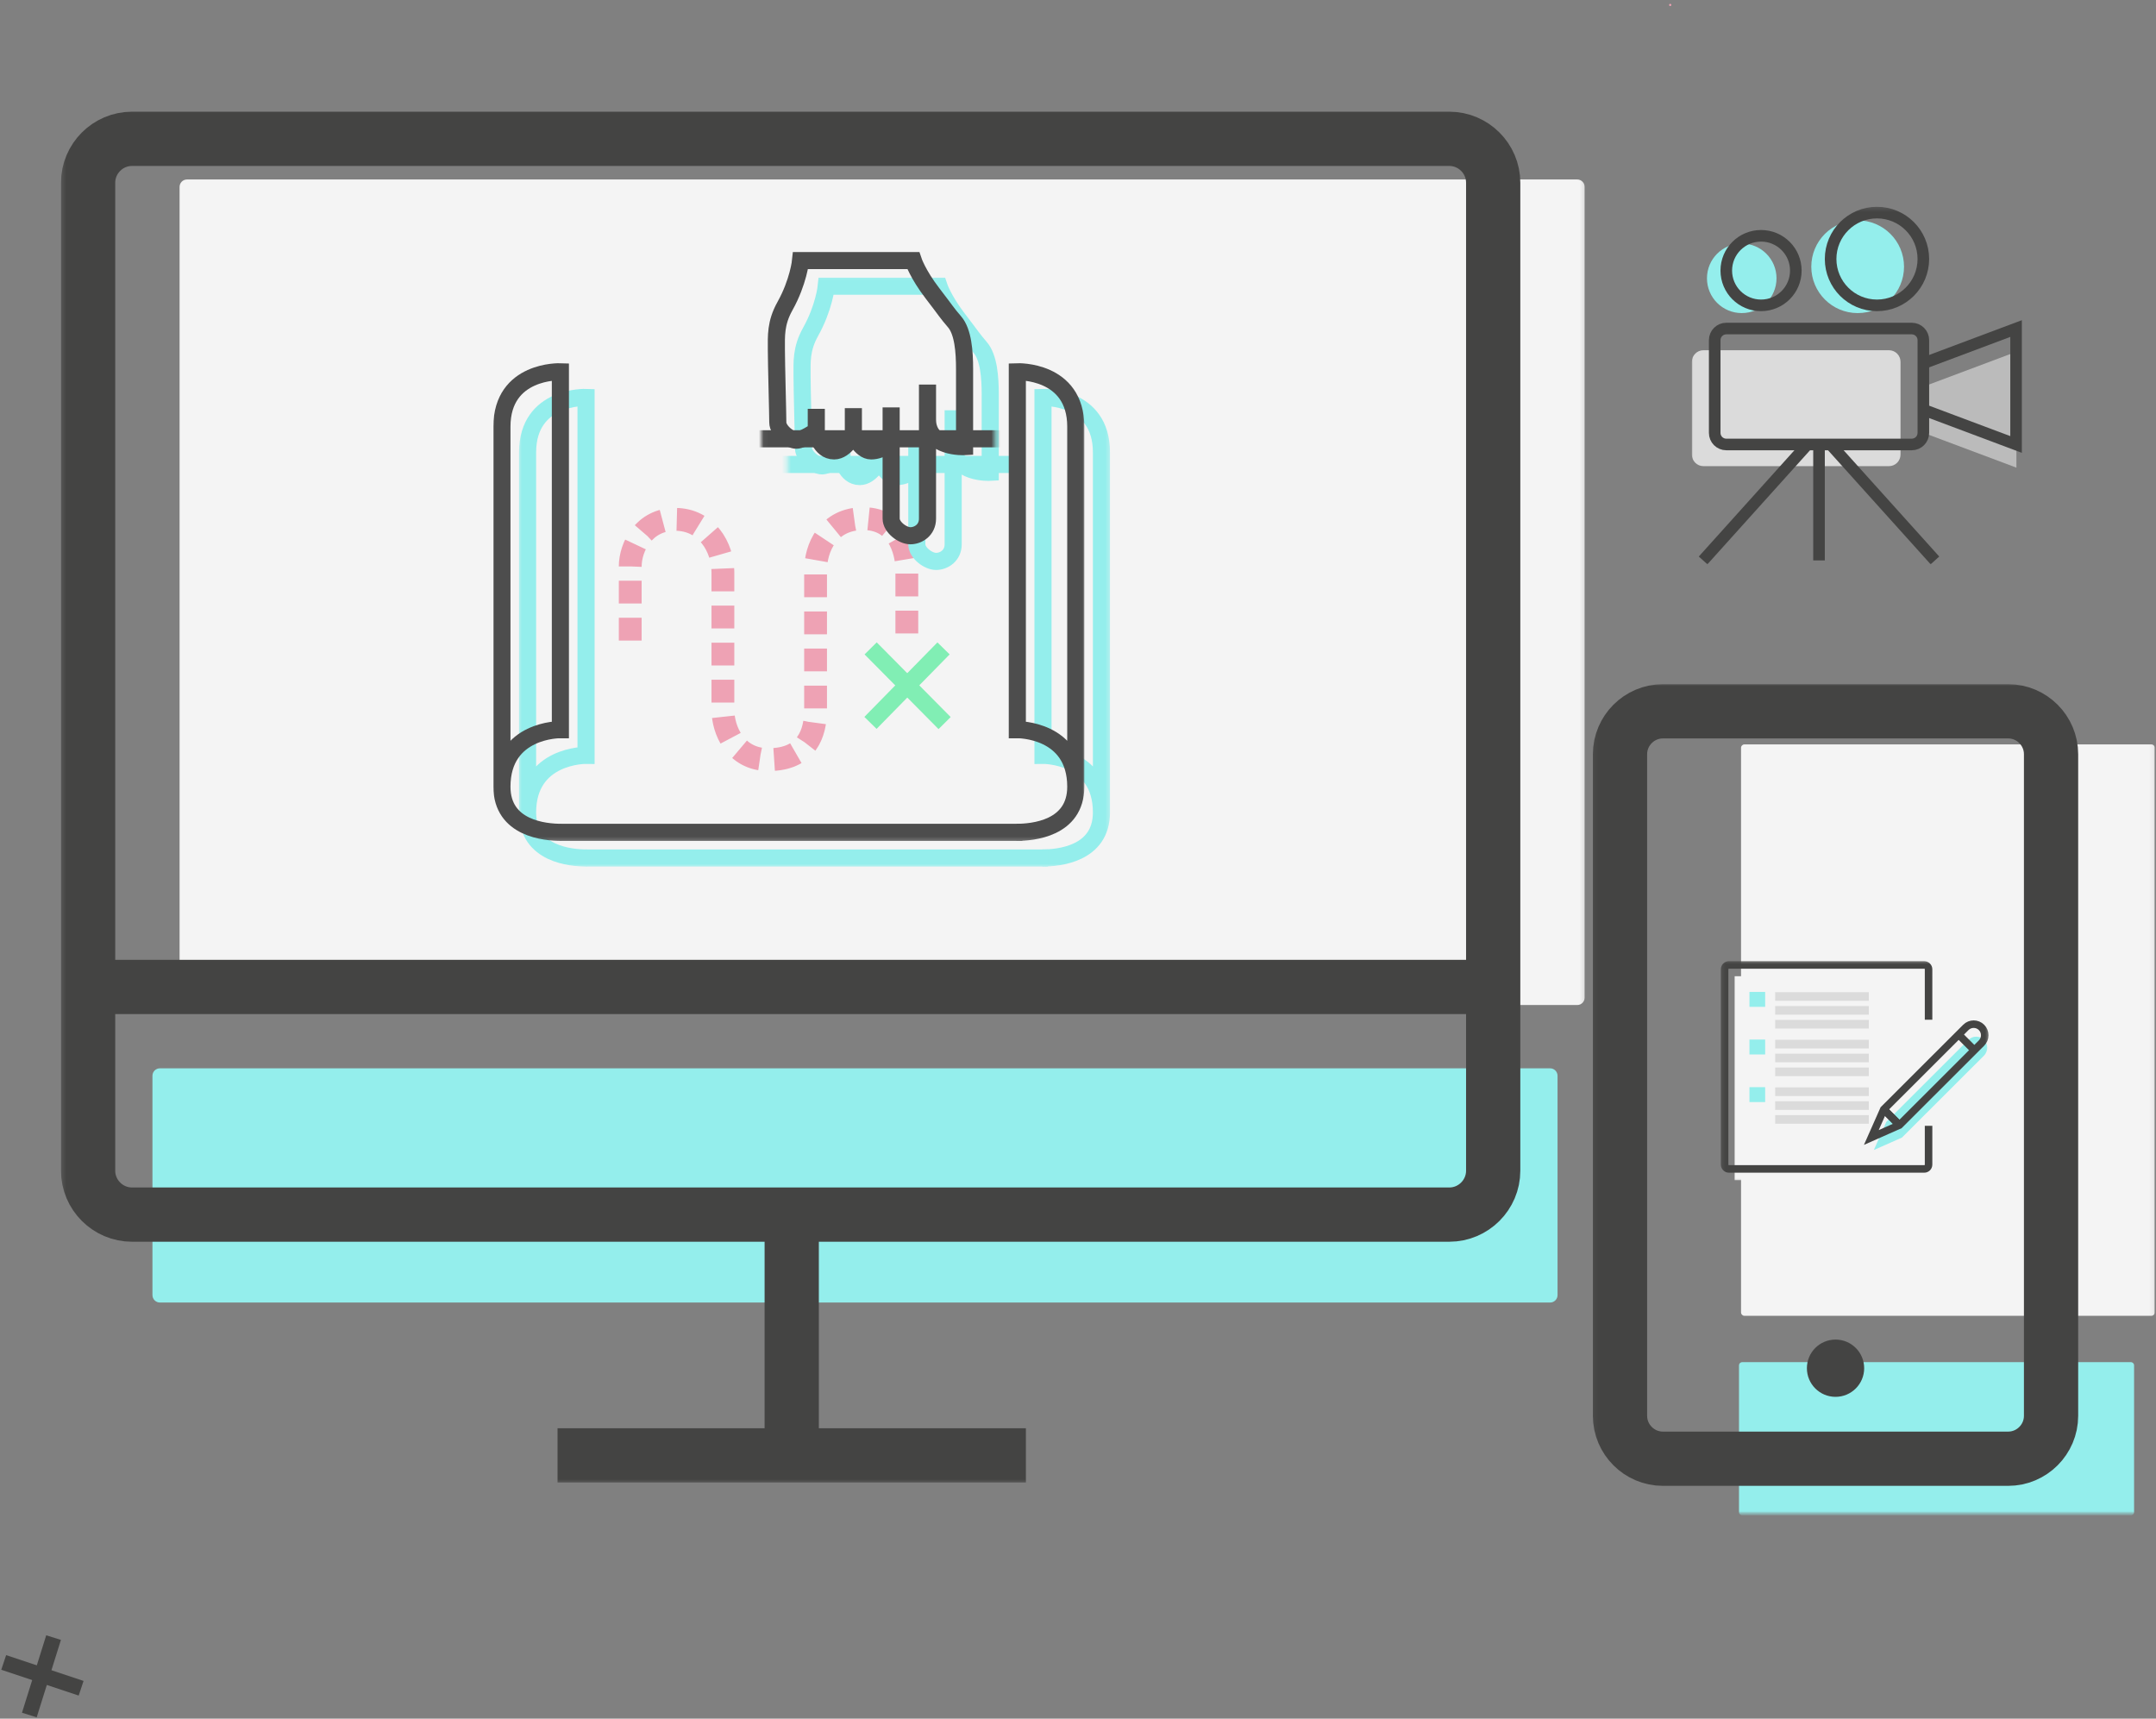 <svg width="473" height="377" viewBox="0 0 473 377" fill="none" xmlns="http://www.w3.org/2000/svg">
<rect x="0" y="0" width="473" height="377" fill="#808080" stroke="none"/>
<mask id="mask0_2004_3345" style="mask-type:luminance" maskUnits="userSpaceOnUse" x="13" y="23" width="460" height="310">
<path d="M13.15 23.996H472.951V332.406H13.15V23.996Z" fill="white"/>
</mask>
<g mask="url(#mask0_2004_3345)">
<mask id="mask1_2004_3345" style="mask-type:luminance" maskUnits="userSpaceOnUse" x="13" y="23" width="335" height="303">
<path d="M13.149 23.996H347.834V325.525H13.149V23.996Z" fill="white"/>
</mask>
<g mask="url(#mask1_2004_3345)">
<path d="M346.027 220.461H41.028C40.127 220.461 39.398 219.731 39.398 218.83V41C39.398 40.099 40.127 39.369 41.028 39.369H346.027C346.927 39.369 347.656 40.099 347.656 41V218.83C347.656 219.731 346.927 220.461 346.027 220.461Z" fill="#F4F4F4"/>
<path d="M340.077 285.721H35.078C34.177 285.721 33.447 284.99 33.447 284.09V235.975C33.447 235.074 34.177 234.344 35.078 234.344H340.077C340.977 234.344 341.706 235.074 341.706 235.975V284.09C341.706 284.99 340.977 285.721 340.077 285.721Z" fill="#94EEEC"/>
<path d="M19.564 216.495H327.824" stroke="#444443" stroke-width="11.9" stroke-miterlimit="10"/>
<path d="M122.316 319.248H225.07" stroke="#444443" stroke-width="11.9" stroke-miterlimit="10"/>
<path d="M173.693 267.871V319.248" stroke="#444443" stroke-width="11.9" stroke-miterlimit="10"/>
<path d="M175.075 266.433C102.289 266.433 28.956 266.433 28.956 266.433C23.662 266.433 19.33 262.102 19.33 256.807V40.078C19.33 34.784 23.662 30.452 28.956 30.452H317.962C323.256 30.452 327.588 34.784 327.588 40.078V256.807C327.588 262.102 323.256 266.433 317.962 266.433C317.962 266.433 246.784 266.433 175.075 266.433Z" stroke="#444443" stroke-width="11.9" stroke-miterlimit="10"/>
<path d="M138.265 140.51C138.265 140.51 138.265 126.122 138.265 124.245C138.265 120.022 141.236 113.923 148.118 113.923C154.999 113.923 158.596 120.022 158.596 125.496C158.596 130.97 158.596 151.301 158.596 155.68C158.596 160.059 161.255 166.628 168.605 166.628C177.051 166.628 178.927 160.841 178.927 155.68C178.927 150.519 178.927 127.373 178.927 125.027C178.927 120.335 181.586 113.767 189.406 113.767C198.007 113.767 198.946 122.603 198.946 124.792C198.946 126.982 198.946 139.65 198.946 139.65" stroke="#EEA2B4" stroke-width="5.005" stroke-dasharray="5 3.13"/>
<path d="M191.009 142.23L207.235 158.613" stroke="#81EEB4" stroke-width="3.753"/>
<path d="M190.97 158.573L207 142.23" stroke="#81EEB4" stroke-width="3.753"/>
<mask id="mask2_2004_3345" style="mask-type:luminance" maskUnits="userSpaceOnUse" x="113" y="60" width="131" height="131">
<path d="M113.556 60.279H243.676V190.4H113.556V60.279Z" fill="white"/>
</mask>
<g mask="url(#mask2_2004_3345)">
<path d="M128.727 188.21C125.286 188.21 115.746 187.428 115.746 178.201C115.746 165.533 128.57 165.69 128.57 165.69V87.179C128.57 87.179 115.746 86.71 115.746 99.222C115.746 110.169 115.746 178.182 115.746 178.182" stroke="#94EEEC" stroke-width="3.753"/>
<path d="M228.664 188.21C232.104 188.21 241.645 187.428 241.645 178.201C241.645 165.533 228.82 165.69 228.82 165.69V87.179C228.82 87.179 241.645 86.71 241.645 99.222C241.645 110.169 241.645 178.182 241.645 178.182" stroke="#94EEEC" stroke-width="3.753"/>
<path d="M128.569 188.21H229.913" stroke="#94EEEC" stroke-width="3.753"/>
<mask id="mask3_2004_3345" style="mask-type:alpha" maskUnits="userSpaceOnUse" x="172" y="95" width="52" height="13">
<path d="M223.97 95.624V107.198H172.673V95.624H223.97Z" fill="white"/>
</mask>
<g mask="url(#mask3_2004_3345)">
<path d="M128.568 101.88H229.912" stroke="#94EEEC" stroke-width="3.753"/>
</g>
<path d="M205.987 62.782H181.276C181.276 62.782 180.807 67.474 177.836 72.791C175.752 76.52 175.959 79.36 175.959 82.331C175.959 85.303 176.272 96.407 176.272 98.284C176.272 100.16 178.93 102.193 180.338 102.193C181.745 102.193 184.717 100.16 184.717 100.16V95.312V100.317C184.717 100.317 185.499 104.539 188.627 104.539C191.129 104.539 192.849 100.942 192.849 100.942V95.156V100.786C192.849 100.786 194.413 104.539 196.759 104.539C199.105 104.539 201.138 102.663 201.138 102.663V94.999C201.138 94.999 201.138 117.52 201.138 119.397C201.138 121.274 203.641 123.15 205.361 123.15C207.081 123.15 209.114 121.899 209.114 119.397C209.114 116.895 209.114 89.995 209.114 89.995C209.114 89.995 209.114 91.246 209.114 97.658C209.114 104.07 217.247 103.601 217.247 103.601C217.247 103.601 217.247 90.308 217.247 86.554C217.247 82.8 216.934 78.421 215.057 76.232C213.181 74.042 213.337 74.042 210.209 69.976C206.97 65.765 205.987 62.782 205.987 62.782Z" stroke="#94EEEC" stroke-width="3.753"/>
</g>
<mask id="mask4_2004_3345" style="mask-type:luminance" maskUnits="userSpaceOnUse" x="107" y="54" width="132" height="131">
<path d="M107.926 54.649H238.046V184.77H107.926V54.649Z" fill="white"/>
</mask>
<g mask="url(#mask4_2004_3345)">
<path d="M123.097 182.58C119.656 182.58 110.116 181.798 110.116 172.571C110.116 159.903 122.941 160.059 122.941 160.059V81.549C122.941 81.549 110.116 81.08 110.116 93.591C110.116 104.539 110.116 172.551 110.116 172.551" stroke="#4D4D4D" stroke-width="3.753"/>
<path d="M223.032 182.58C226.473 182.58 236.013 181.798 236.013 172.571C236.013 159.903 223.188 160.059 223.188 160.059V81.549C223.188 81.549 236.013 81.08 236.013 93.591C236.013 104.539 236.013 172.551 236.013 172.551" stroke="#4D4D4D" stroke-width="3.753"/>
<path d="M122.938 182.58H224.282" stroke="#4D4D4D" stroke-width="3.753"/>
<mask id="mask5_2004_3345" style="mask-type:alpha" maskUnits="userSpaceOnUse" x="167" y="89" width="52" height="13">
<path d="M218.339 89.994V101.567H167.042V89.994H218.339Z" fill="white"/>
</mask>
<g mask="url(#mask5_2004_3345)">
<path d="M122.938 96.25H224.281" stroke="#4D4D4D" stroke-width="3.753"/>
</g>
<path d="M200.354 57.151H175.643C175.643 57.151 175.174 61.843 172.203 67.16C170.119 70.89 170.326 73.729 170.326 76.701C170.326 79.672 170.639 90.776 170.639 92.653C170.639 94.53 173.298 96.563 174.705 96.563C176.113 96.563 179.084 94.53 179.084 94.53V89.681V94.686C179.084 94.686 179.866 98.909 182.994 98.909C185.496 98.909 187.217 95.312 187.217 95.312V89.525V95.155C187.217 95.155 188.781 98.909 191.126 98.909C193.472 98.909 195.506 97.032 195.506 97.032V89.369C195.506 89.369 195.506 111.889 195.506 113.766C195.506 115.643 198.008 117.52 199.728 117.52C201.449 117.52 203.482 116.268 203.482 113.766C203.482 111.264 203.482 84.364 203.482 84.364C203.482 84.364 203.482 85.615 203.482 92.027C203.482 98.439 211.614 97.97 211.614 97.97C211.614 97.97 211.614 84.677 211.614 80.923C211.614 77.17 211.301 72.791 209.425 70.601C207.548 68.412 207.704 68.412 204.576 64.345C201.337 60.135 200.354 57.151 200.354 57.151Z" stroke="#4D4D4D" stroke-width="3.753"/>
</g>
</g>
<mask id="mask6_2004_3345" style="mask-type:luminance" maskUnits="userSpaceOnUse" x="349" y="149" width="124" height="184">
<path d="M349.085 149.737H472.95V332.406H349.085V149.737Z" fill="white"/>
</mask>
<g mask="url(#mask6_2004_3345)">
<path d="M467.493 332.391H382.213C381.827 332.391 381.515 332.079 381.515 331.692V299.5C381.515 299.114 381.827 298.801 382.213 298.801H467.493C467.879 298.801 468.192 299.114 468.192 299.5V331.692C468.192 332.079 467.879 332.391 467.493 332.391Z" fill="#94EEEC"/>
<path d="M472.002 288.629H382.7C382.293 288.629 381.964 288.3 381.964 287.894V164.028C381.964 163.622 382.293 163.293 382.7 163.293H472.002C472.408 163.293 472.738 163.622 472.738 164.028V287.894C472.738 288.3 472.408 288.629 472.002 288.629Z" fill="#F4F4F4"/>
<path d="M440.572 319.982H364.817C359.644 319.982 355.412 315.75 355.412 310.577V165.435C355.412 160.262 359.644 156.03 364.817 156.03H440.572C445.744 156.03 449.976 160.262 449.976 165.435V310.577C449.976 315.75 445.744 319.982 440.572 319.982Z" stroke="#444443" stroke-width="11.9" stroke-miterlimit="10"/>
<path d="M408.977 300.127C408.977 303.596 406.163 306.409 402.694 306.409C399.224 306.409 396.411 303.596 396.411 300.127C396.411 296.657 399.224 293.845 402.694 293.845C406.163 293.845 408.977 296.657 408.977 300.127Z" fill="#444443"/>
<mask id="mask7_2004_3345" style="mask-type:luminance" maskUnits="userSpaceOnUse" x="377" y="210" width="60" height="50">
<path d="M377.236 210.418H436.666V259.213H377.236V210.418Z" fill="white"/>
</mask>
<g mask="url(#mask7_2004_3345)">
<path d="M425.301 258.885H380.562V214.141H425.301V258.885Z" fill="#F4F4F4"/>
<path d="M387.255 220.859H383.808V217.59H387.255V220.859Z" fill="#94EEEC"/>
<path d="M409.997 219.538H389.452V217.639H409.997V219.538Z" fill="#DBDBDB"/>
<path d="M409.997 222.58H389.452V220.68H409.997V222.58Z" fill="#DBDBDB"/>
<path d="M409.997 225.621H389.452V223.722H409.997V225.621Z" fill="#DBDBDB"/>
<path d="M387.255 231.302H383.808V228.033H387.255V231.302Z" fill="#94EEEC"/>
<path d="M409.997 229.982H389.452V228.082H409.997V229.982Z" fill="#DBDBDB"/>
<path d="M409.997 233.022H389.452V231.123H409.997V233.022Z" fill="#DBDBDB"/>
<path d="M409.997 236.064H389.452V234.165H409.997V236.064Z" fill="#DBDBDB"/>
<path d="M387.255 241.745H383.808V238.476H387.255V241.745Z" fill="#94EEEC"/>
<path d="M409.997 240.424H389.452V238.525H409.997V240.424Z" fill="#DBDBDB"/>
<path d="M409.997 243.465H389.452V241.566H409.997V243.465Z" fill="#DBDBDB"/>
<path d="M409.997 246.507H389.452V244.608H409.997V246.507Z" fill="#DBDBDB"/>
<path d="M423.104 246.957V255.467C423.104 255.989 422.681 256.413 422.158 256.413H379.306C378.783 256.413 378.36 255.989 378.36 255.467V212.614C378.36 212.092 378.783 211.669 379.306 211.669H422.158C422.681 211.669 423.104 212.092 423.104 212.614V223.685" stroke="#444443" stroke-width="1.649" stroke-miterlimit="10"/>
<path d="M430.262 229.686L433.696 233.121L430.262 229.686Z" fill="#94EEEC"/>
<path d="M413.829 246.1L417.264 249.535L413.829 246.1Z" fill="#94EEEC"/>
<path d="M435.268 228.116C434.319 227.168 432.782 227.168 431.833 228.116L413.827 246.1L411.097 252.266L417.263 249.535L435.268 231.551C436.216 230.602 436.216 229.064 435.268 228.116Z" fill="#94EEEC"/>
<path d="M429.711 226.939L433.145 230.373" stroke="#444443" stroke-width="1.649" stroke-miterlimit="10"/>
<path d="M413.278 243.353L416.713 246.787" stroke="#444443" stroke-width="1.649" stroke-miterlimit="10"/>
<path d="M434.717 225.368C433.769 224.419 432.231 224.419 431.282 225.368L413.277 243.352L410.546 249.518L416.712 246.786L434.717 228.803C435.665 227.854 435.665 226.316 434.717 225.368Z" stroke="#444443" stroke-width="1.649" stroke-miterlimit="10"/>
<path d="M413.277 243.353L416.712 246.787L413.277 243.353Z" fill="#AED60B"/>
<path d="M413.277 243.353L416.712 246.787" stroke="#444443" stroke-width="1.649" stroke-miterlimit="10"/>
</g>
</g>
<mask id="mask8_2004_3345" style="mask-type:luminance" maskUnits="userSpaceOnUse" x="370" y="45" width="75" height="80">
<path d="M370.982 45.266H444.175V124.088H370.982V45.266Z" fill="white"/>
</mask>
<g mask="url(#mask8_2004_3345)">
<path d="M422.036 94.956L442.38 102.586V77.154L422.036 84.784V94.956Z" fill="#BBBBBB"/>
<path d="M416.95 99.712C416.95 101.116 415.812 102.255 414.406 102.255H373.717C372.312 102.255 371.174 101.116 371.174 99.712V79.368C371.174 77.963 372.312 76.824 373.717 76.824H414.406C415.812 76.824 416.95 77.963 416.95 79.368V99.712Z" fill="#DBDBDB"/>
<path d="M397.376 58.505C397.376 64.124 401.93 68.678 407.548 68.678C413.165 68.678 417.72 64.124 417.72 58.505C417.72 52.887 413.165 48.333 407.548 48.333C401.93 48.333 397.376 52.887 397.376 58.505Z" fill="#94EEEC"/>
<path d="M374.487 61.048C374.487 65.263 377.901 68.677 382.116 68.677C386.33 68.677 389.745 65.263 389.745 61.048C389.745 56.834 386.33 53.42 382.116 53.42C377.901 53.42 374.487 56.834 374.487 61.048Z" fill="#94EEEC"/>
<path d="M421.961 94.956C421.961 96.36 420.823 97.499 419.417 97.499H378.728C377.322 97.499 376.185 96.36 376.185 94.956V74.612C376.185 73.208 377.322 72.069 378.728 72.069H419.417C420.823 72.069 421.961 73.208 421.961 74.612V94.956Z" stroke="#444443" stroke-width="2.543" stroke-miterlimit="10"/>
<path d="M401.615 56.81C401.615 62.429 406.169 66.982 411.787 66.982C417.404 66.982 421.959 62.429 421.959 56.81C421.959 51.191 417.404 46.637 411.787 46.637C406.169 46.637 401.615 51.191 401.615 56.81Z" stroke="#444443" stroke-width="2.543" stroke-miterlimit="10"/>
<path d="M421.959 79.697L442.303 72.068V97.499L421.959 89.87" stroke="#444443" stroke-width="2.543" stroke-miterlimit="10"/>
<path d="M378.726 59.353C378.726 63.567 382.139 66.982 386.354 66.982C390.568 66.982 393.983 63.567 393.983 59.353C393.983 55.138 390.568 51.724 386.354 51.724C382.139 51.724 378.726 55.138 378.726 59.353Z" stroke="#444443" stroke-width="2.543" stroke-miterlimit="10"/>
<path d="M399.07 97.499V122.929" stroke="#444443" stroke-width="2.543" stroke-miterlimit="10"/>
<path d="M396.526 97.499L373.639 122.93" stroke="#444443" stroke-width="2.543" stroke-miterlimit="10"/>
<path d="M401.614 97.499L424.502 122.93" stroke="#444443" stroke-width="2.543" stroke-miterlimit="10"/>
</g>
</g>
<path d="M366.424 0.842C366.29 0.842 366.182 0.95 366.182 1.084C366.182 1.217 366.29 1.326 366.424 1.326C366.557 1.326 366.666 1.217 366.666 1.084C366.666 0.95 366.557 0.842 366.424 0.842Z" fill="#EEA2B4"/>
<path d="M6.435 376.206C7.684 372.215 10.504 363.211 11.754 359.22" stroke="#444443" stroke-width="3.382"/>
<path d="M0.812 364.67C4.804 366.001 13.808 369.002 17.799 370.332" stroke="#444443" stroke-width="3.382"/>
</svg>
